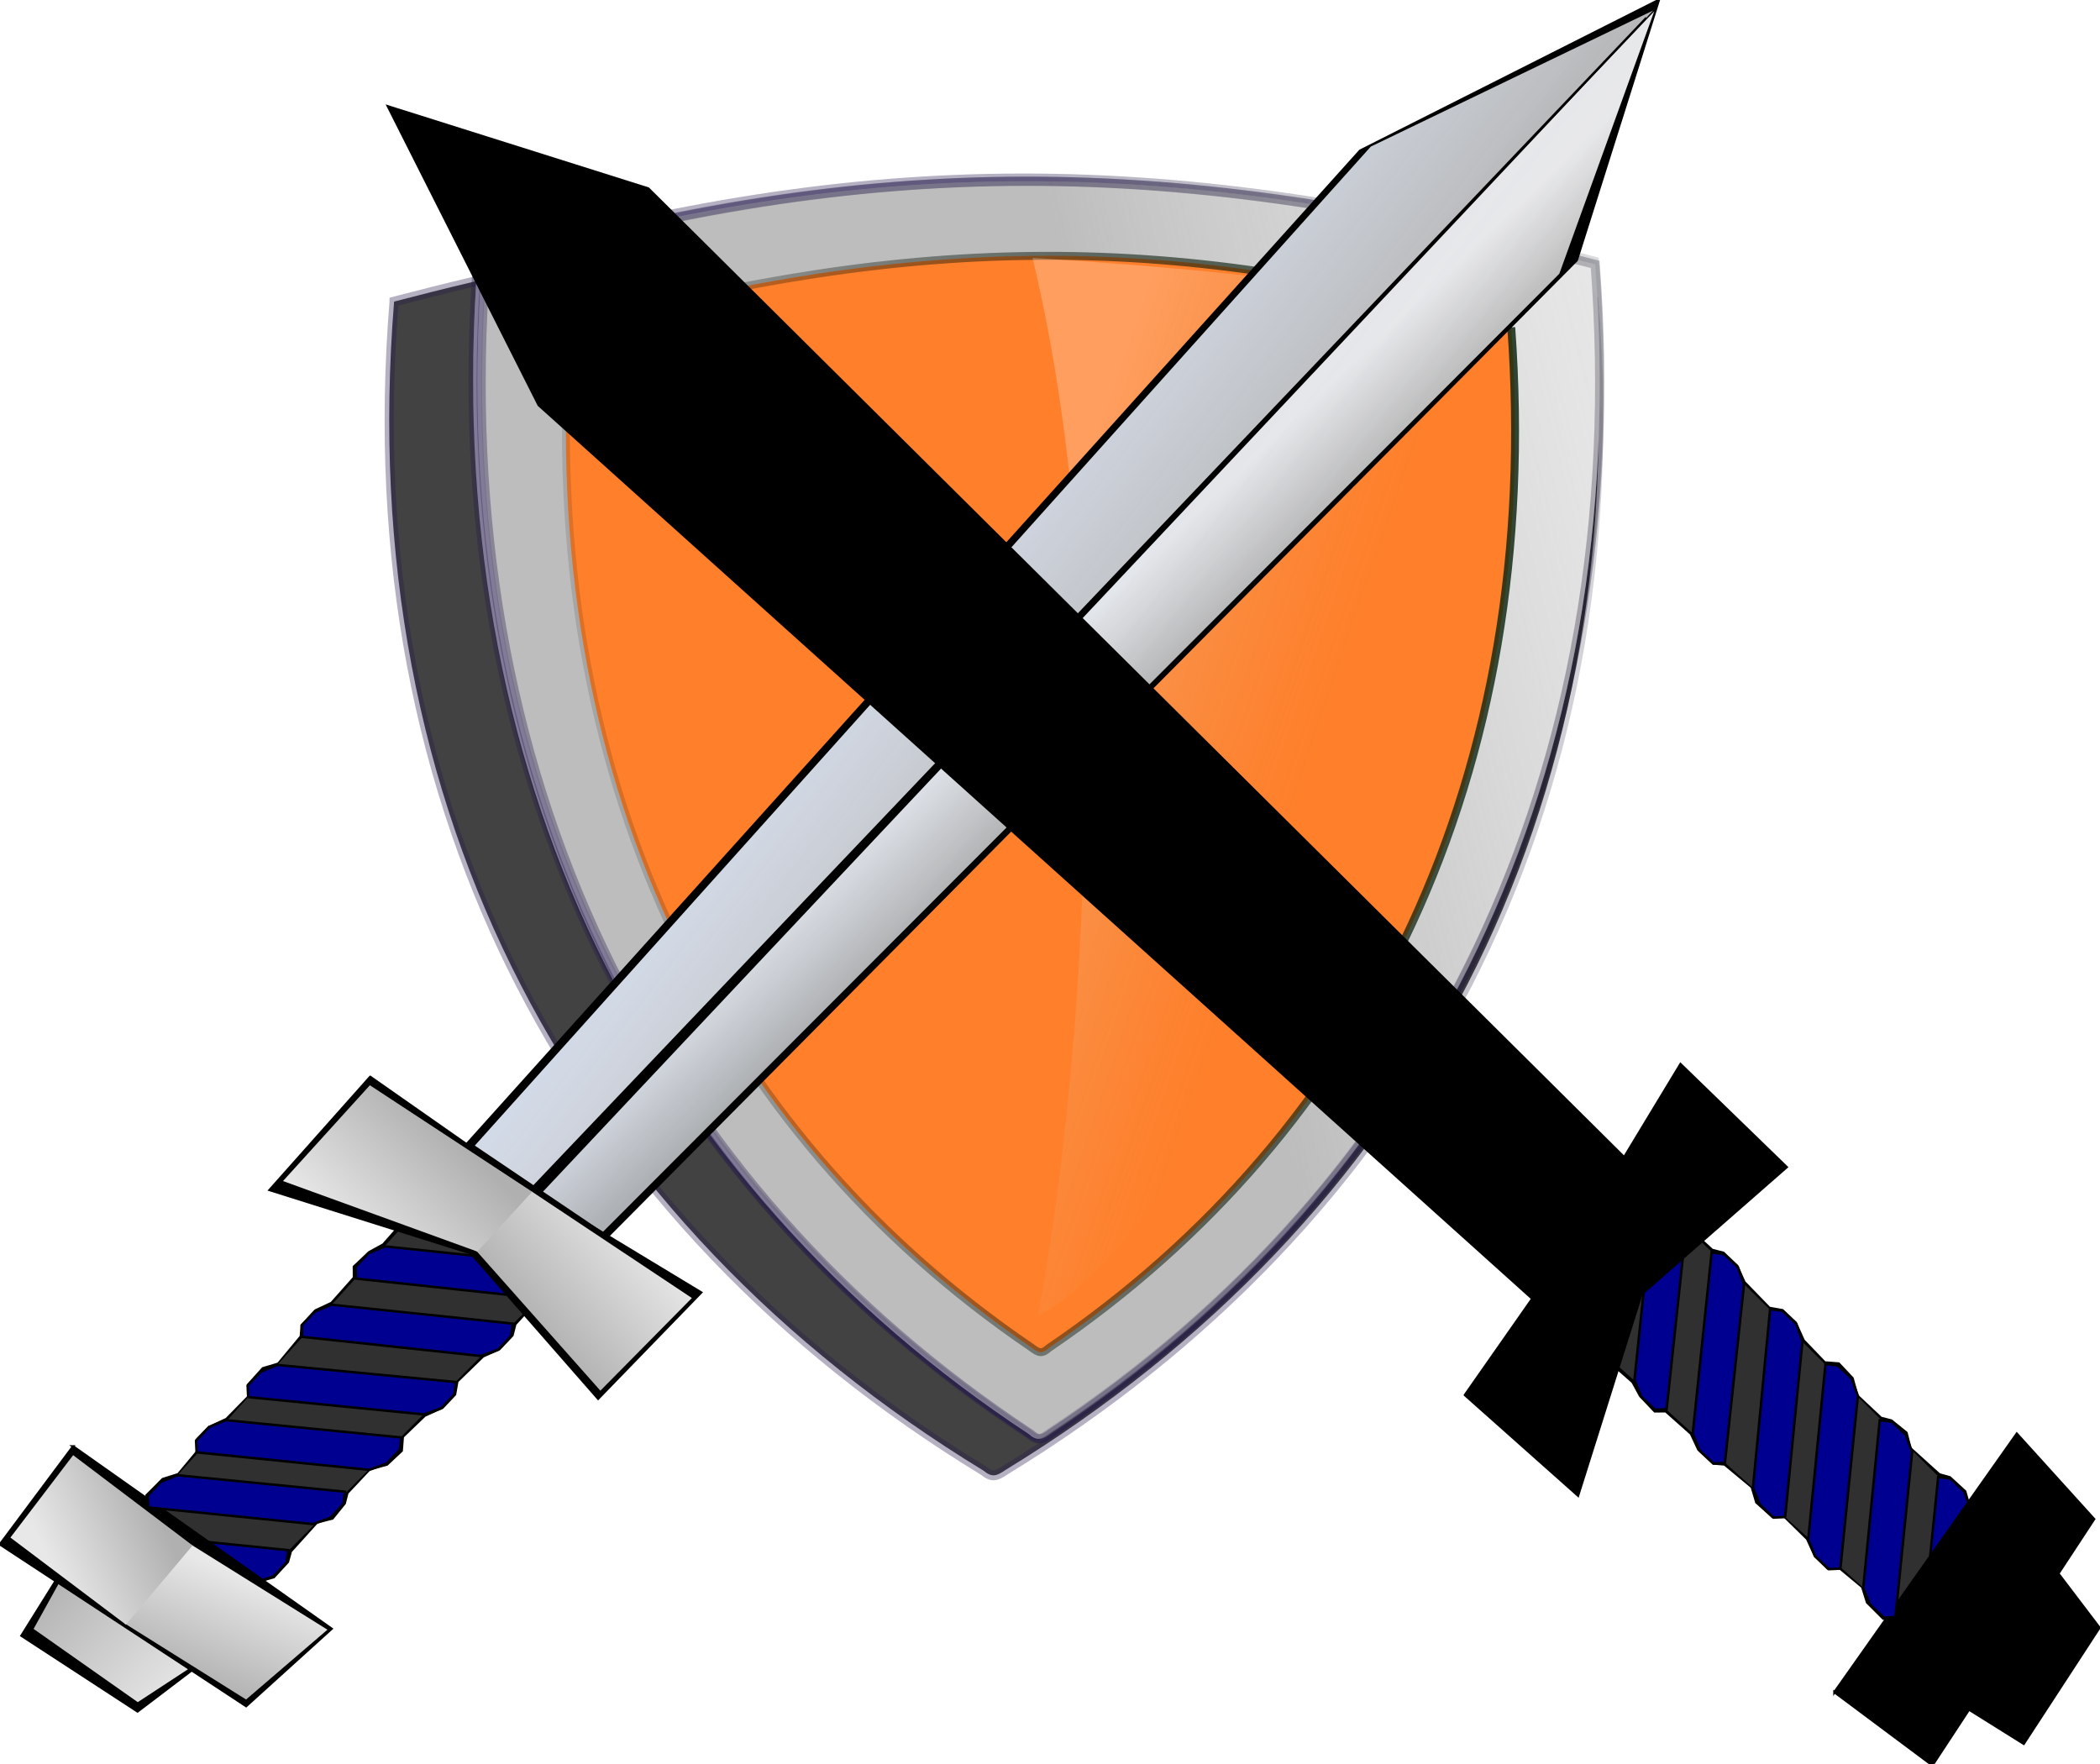 <?xml version="1.0"?><svg width="888" height="746" xmlns="http://www.w3.org/2000/svg" xmlns:xlink="http://www.w3.org/1999/xlink">
 <title>shield with sword cross</title>
 <defs>
  <linearGradient id="linearGradient2199">
   <stop stop-color="#0163ff" stop-opacity="0.101" offset="0" id="stop2200"/>
   <stop stop-color="#ffffff" stop-opacity="0" offset="1" id="stop2201"/>
  </linearGradient>
  <linearGradient id="linearGradient2180">
   <stop stop-color="#b0b0b0" offset="0" id="stop2181"/>
   <stop stop-color="#e8e8e9" offset="1" id="stop2182"/>
  </linearGradient>
  <linearGradient y2="0.144" y1="0.938" xlink:href="#linearGradient2180" x2="0.192" x1="-0.038" id="linearGradient2183"/>
  <linearGradient y2="0.287" y1="0.903" xlink:href="#linearGradient2180" x2="0.077" x1="1" id="linearGradient2185"/>
  <linearGradient y2="1.056" y1="-0.034" xlink:href="#linearGradient2180" x2="0.465" x1="0.465" id="linearGradient2186"/>
  <linearGradient y2="0.014" y1="-0.003" xlink:href="#linearGradient2180" x2="0.002" x1="0.893" id="linearGradient2188"/>
  <linearGradient y2="0.432" y1="0.332" xlink:href="#linearGradient2180" x2="1.119" x1="-0.036" id="linearGradient2190"/>
  <linearGradient y2="0.504" y1="0.904" xlink:href="#linearGradient2180" x2="0.018" x1="0.859" id="linearGradient2192"/>
  <linearGradient y2="0.409" y1="0.765" xlink:href="#linearGradient2180" x2="0.852" x1="0.095" id="linearGradient2194"/>
  <linearGradient y2="0.969" y1="0.051" xlink:href="#linearGradient2199" x2="0.98" x1="0.14" id="linearGradient2202"/>
  <linearGradient id="svg_50">
   <stop stop-color="#d72906" offset="0" id="svg_64"/>
   <stop stop-color="#684342" stop-opacity="0.498" offset="1" id="svg_63"/>
   <stop stop-color="#000000" stop-opacity="0" offset="1" id="svg_62"/>
  </linearGradient>
  <linearGradient id="svg_47">
   <stop stop-color="#fefbfe" stop-opacity="0.247" offset="0" id="svg_61"/>
   <stop stop-color="#d9f0e8" stop-opacity="0.122" offset="0.5" id="svg_60"/>
   <stop stop-color="#cccccc" stop-opacity="0" offset="1" id="svg_59"/>
  </linearGradient>
  <linearGradient id="svg_51">
   <stop stop-color="#989898" stop-opacity="0.624" offset="0" id="svg_58"/>
   <stop stop-color="#cccccc" stop-opacity="0" offset="1" id="svg_57"/>
  </linearGradient>
  <linearGradient id="svg_52">
   <stop stop-color="#122f14" offset="0" id="svg_56"/>
   <stop stop-color="#000000" stop-opacity="0" offset="1" id="svg_55"/>
  </linearGradient>
  <linearGradient id="svg_48">
   <stop stop-color="#231949" stop-opacity="0.339" offset="0" id="svg_54"/>
   <stop stop-color="#000000" stop-opacity="0" offset="1" id="svg_53"/>
  </linearGradient>
  <linearGradient gradientTransform="matrix(0.86, 0, 0, 1.001, 25.379, -0.058)" gradientUnits="userSpaceOnUse" xlink:href="#svg_48" id="svg_36" y2="44.028" x2="228.18" y1="74.176" x1="126.493"/>
  <linearGradient gradientTransform="matrix(-0.836, 0, 0, 1.001, 221.062, -0.068)" gradientUnits="userSpaceOnUse" xlink:href="#svg_52" id="svg_33" y2="100.767" x2="189.705" y1="85.687" x1="30.734"/>
  <linearGradient gradientTransform="matrix(0.86, 0, 0, 1.001, 25.379, -0.058)" gradientUnits="userSpaceOnUse" xlink:href="#svg_51" id="svg_35" y2="44.028" x2="228.18" y1="74.176" x1="126.493"/>
  <linearGradient gradientUnits="userSpaceOnUse" xlink:href="#svg_50" id="svg_30" y2="156.684" x2="30.35" y1="80.496" x1="132.348"/>
  <linearGradient gradientTransform="translate(-0.075, 3.76)" gradientUnits="userSpaceOnUse" xlink:href="#svg_48" id="svg_45" y2="44.028" x2="228.18" y1="74.176" x1="126.493"/>
  <linearGradient gradientTransform="matrix(0.866, 0, 0, 1.001, 24.289, -0.372)" gradientUnits="userSpaceOnUse" xlink:href="#svg_48" id="svg_41" y2="44.028" x2="228.18" y1="74.176" x1="126.493"/>
  <linearGradient gradientTransform="matrix(0.863, 0, 0, 1.001, 24.872, -0.057)" gradientUnits="userSpaceOnUse" xlink:href="#svg_48" id="svg_39" y2="44.028" x2="228.18" y1="74.176" x1="126.493"/>
  <linearGradient gradientTransform="matrix(0.837, 0, 0, 1.078, 27.312, -10.73)" gradientUnits="userSpaceOnUse" xlink:href="#svg_47" id="svg_27" y2="91.569" x2="152.758" y1="76.937" x1="119.529"/>
  <symbol id="svg_65" height="162.852" width="161.006" xmlns:xlink="http://www.w3.org/1999/xlink">
   <defs>
    <filter id="svg_44" x="-0.118" width="1.236" y="-0.122" height="1.244">
     <feGaussianBlur stdDeviation="6.513" id="svg_49"/>
    </filter>
   </defs>
   <g id="svg_42" transform="translate(-39.513, -21.08)">
    <rect opacity="0.8" fill="#ffffff" id="svg_46" transform="translate(58.346, 37.034)" y="-15.954" x="-18.833" rx="20" height="162.852" width="161.006"/>
    <path fill="#424242" fill-rule="evenodd" stroke="url(#svg_45)" stroke-width="1px" filter="url(#svg_44)" id="svg_43" transform="matrix(0.93, 0, 0, 1, 12.685, -0.029)" d="m50.143,50.01c-4.497,51.756 19.899,93.11 64.042,118.163c0.993,0.748 1.424,0.568 2.453,-0.075c44.058,-25.061 68.404,-66.386 63.911,-118.089c-50.039,-11.27 -84.86,-11.129 -130.406,0z"/>
   </g>
   <g display="inline" id="svg_37" transform="translate(-39.513, -21.08)">
    <path fill="#fafafa" fill-rule="evenodd" stroke="url(#svg_41)" stroke-width="0.931px" id="svg_40" d="m67.763,45.904c-3.893,51.784 17.226,93.161 55.441,118.228c0.859,0.748 1.233,0.568 2.124,-0.075c38.14,-25.074 59.217,-66.423 55.328,-118.153c-43.318,-11.276 -73.463,-11.135 -112.892,0z"/>
    <path fill="#fafafa" fill-rule="evenodd" stroke="url(#svg_39)" stroke-width="0.929px" id="svg_38" d="m68.205,46.219c-3.881,51.784 17.171,93.162 55.262,118.229c0.857,0.748 1.229,0.568 2.117,-0.075c38.017,-25.075 59.026,-66.423 55.149,-118.154c-43.179,-11.276 -73.225,-11.135 -112.528,0z"/>
   </g>
   <g display="inline" id="svg_31" transform="translate(-39.513, -21.08)">
    <path fill="url(#svg_35)" fill-rule="evenodd" stroke="url(#svg_36)" stroke-width="0.928px" id="svg_34" d="m68.573,46.219c-3.868,51.785 17.115,93.163 55.083,118.23c0.854,0.748 1.225,0.568 2.11,-0.075c37.894,-25.075 58.834,-66.424 54.97,-118.156c-43.039,-11.276 -72.988,-11.135 -112.163,0z"/>
    <path fill="#ff7f2a" fill-rule="evenodd" stroke="url(#svg_33)" stroke-width="0.798px" id="svg_32" d="m172.251,52.585c3.282,45.189 -14.523,81.297 -46.741,103.171c-0.724,0.653 -1.039,0.496 -1.79,-0.065c-32.155,-21.881 -49.924,-57.964 -46.645,-103.106c34.954,-9.572 61.935,-9.717 95.177,0z"/>
   </g>
   <g display="none" id="svg_28" transform="translate(-39.513, -21.08)">
    <path fill="url(#svg_30)" fill-rule="nonzero" stroke-miterlimit="4" id="svg_29" d="m104.505,65.159l0,17.438l-16.937,0l0,23.937l16.937,0l0,17.75l23.969,0l0,-17.75l18.188,0l0,-23.937l-18.188,0l0,-17.438l-23.969,0z"/>
   </g>
   <g display="inline" id="svg_25" transform="translate(-39.513, -21.08)">
    <path fill="url(#svg_27)" fill-rule="evenodd" stroke-width="1px" id="svg_26" d="m124.422,152.464c4.929,-26.77 7.741,-72.248 -0.564,-106.907c19.519,1.247 37.878,3.039 43.575,6.877c-1.801,45.438 -29.915,93.958 -43.011,100.031z"/>
   </g>
  </symbol>
 </defs>
 <g>
  <title>Layer 1</title>
  <g id="svg_68">
   <use x="4.81" y="25.254" transform="matrix(4.183, 0, 0, 4.183, 63.682, -98.994)" xlink:href="#svg_65" id="svg_67"/>
   <g transform="rotate(-45, 368.785, 359.352)" id="svg_1">
    <path fill="#000000" fill-rule="evenodd" stroke="#000000" stroke-width="0.781pt" id="path913" d="m723.736,296.229l-567.57,30.096l15.663,69.554l583.92,-2.151l102.353,-53.26l-134.367,-44.239z"/>
    <path fill="url(#linearGradient2185)" fill-rule="evenodd" stroke-width="1pt" id="path1556" d="m728.156,298.189l-566.599,30.807l6.455,33.213l685.226,-20.302l-125.081,-43.719z"/>
    <path fill="#000000" fill-rule="evenodd" stroke="#000000" stroke-width="0.781pt" id="path2830" d="m-76.124,329.745l-44.407,10.25l12.064,57.314l44.133,6.021l-11.791,-73.585z"/>
    <path fill="url(#linearGradient2186)" fill-rule="evenodd" stroke-width="0.781pt" id="path1553" d="m-78.738,331.208l-36.158,10.367l9.25,53.054l39.781,8.279l-12.874,-71.7z"/>
    <path fill="#000000" fill-rule="evenodd" stroke="#000000" stroke-width="0.96pt" id="path2832" d="m158.467,327.911l-53.905,3.403l-6.424,-1.893l-8.9,-0.252l-3.271,3.317l-14.321,0.841l-6.991,-2.541l-8.587,0.36l-3.579,3.03l-15.038,1.395l-0.008,-0.04l-5.89,-3.195l-9.08,0.498l-3.329,3.644l-13.663,0.133l-7.556,-2.777l-7.413,0.08l-3.329,3.644l-12.581,1.153l-6.083,-3.187l-9.625,0.016l-2.678,3.999l0.086,0.119l-2.063,0.097l3.423,20.537l-15.558,-19.033l-7.001,-2.916l-7.969,0.219l-3.329,3.644l38.731,47.707l0.772,4.622l3.278,-0.009l5.852,3.274l8.717,-0.364l4.037,-2.272l16.554,-0.837l5.775,3.45l8.105,-0.844l3.912,-2.319l13.848,-0.43l6.581,3.779l8.451,0.265l4.497,-3.854l12.969,0.265l7.711,2.921l7.583,-0.208l4.617,-3.236l15.239,0.24l7.032,2.701l7.969,-0.219l4.186,-2.481l15.386,-0.681l7.016,3.32l7.969,-0.219l4.113,-3.182l16.698,-0.096l-12.935,-65.589z"/>
    <path fill="#303030" fill-rule="evenodd" stroke-width="0.96pt" id="path1545" d="m159.993,329.332l-206.309,10.358l9.051,54.817l208.121,-1.035l-10.862,-64.14z"/>
    <path fill="#000090" fill-rule="evenodd" stroke="#000000" stroke-width="0.781pt" id="path2206" d="m86.262,333.236l48.698,60.371l7.081,3.357l7.993,-0.22l4.195,-3.223l-49.669,-61.232l-6.995,-2.915l-7.993,0.22l-3.31,3.643z"/>
    <path fill="#000090" fill-rule="evenodd" stroke="#000000" stroke-width="0.781pt" id="path2208" d="m-76.74,342.156l42.271,52.113l7.081,3.357l7.993,-0.22l4.195,-3.223l-43.242,-52.974l-6.995,-2.915l-7.993,0.22l-3.31,3.643z"/>
    <path fill="#000000" fill-rule="evenodd" stroke="#000000" stroke-width="0.781pt" id="path1550" d="m-48.523,298.828l-51.131,7.423l25.253,121.934l48.628,2.422l-22.751,-131.78z"/>
    <path fill="#000090" fill-rule="evenodd" stroke="#000000" stroke-width="0.781pt" id="path2207" d="m-44.311,339.489l44.299,54.277l7.081,3.357l7.993,-0.22l4.195,-3.223l-45.27,-55.138l-6.995,-2.915l-7.993,0.22l-3.31,3.643z"/>
    <path fill="#000090" fill-rule="evenodd" stroke="#000000" stroke-width="0.781pt" id="path2203" d="m-13.352,337.528l46.412,56.882l7.081,3.357l7.993,-0.22l4.195,-3.223l-47.383,-57.744l-6.995,-2.915l-7.993,0.22l-3.31,3.643z"/>
    <path fill="#000090" fill-rule="evenodd" stroke="#000000" stroke-width="0.781pt" id="path2204" d="m18.578,336.428l47.383,57.744l7.081,3.357l7.993,-0.22l4.195,-3.223l-48.354,-58.605l-6.995,-2.915l-7.993,0.22l-3.31,3.643z"/>
    <path fill="#000090" fill-rule="evenodd" stroke="#000000" stroke-width="0.781pt" id="path2205" d="m52.777,334.6l47.641,59.068l7.081,3.357l7.993,-0.22l4.195,-3.223l-48.612,-59.93l-6.995,-2.915l-7.993,0.22l-3.31,3.643z"/>
    <path fill="url(#linearGradient2194)" fill-rule="evenodd" stroke-width="1pt" id="path2193" d="m-27.262,429.673l-45.204,-3.444l-13.615,-59.28l43.489,-3.514l15.329,66.238z"/>
    <path fill="url(#linearGradient2183)" fill-rule="evenodd" stroke-width="1pt" id="path2184" d="m746.501,392.585l-572.488,0.507l-6.455,-33.213l685.792,-17.388l-106.85,50.095z"/>
    <path fill="url(#linearGradient2202)" fill-rule="evenodd" stroke-width="1pt" id="path2196" d="m853.418,341.966l-125.134,-43.717l-566.599,30.807l6.002,30.883l0.453,2.331l6.002,30.883l572.488,-0.507l106.902,-50.096l-137.169,3.478l137.056,-4.061z"/>
    <path fill="#000000" fill-rule="evenodd" stroke="#000000" stroke-width="0.781pt" id="path1543" d="m150.804,277.186l-63.874,3.735l41.25,79.161l-5.423,81.433l62.523,-0.951l-19.913,-80.919l-14.562,-82.459z"/>
    <path fill="url(#linearGradient2190)" fill-rule="evenodd" stroke-width="1pt" id="path2189" d="m180.88,439.474l-55.071,0.342l4.737,-78.927l34.252,-1.35l16.082,79.935z"/>
    <path fill="url(#linearGradient2188)" fill-rule="evenodd" stroke-width="1pt" id="path2187" d="m148.213,279.569l-54.618,2.673l37.008,79.189l34.292,-1.479l-16.682,-80.382z"/>
    <path fill="url(#linearGradient2192)" fill-rule="evenodd" stroke-width="1pt" id="path2191" d="m-51.12,301.452l-43.392,5.879l8.497,60.541l43.61,-3.696l-8.715,-62.724z"/>
    <path fill="#000000" fill-rule="evenodd" stroke-width="3.75" stroke-linejoin="round" stroke-miterlimit="4" id="path2195" d="m849.167,341.604l-682.32,16.739l0.937,4.819l680.912,-20.737l0.471,-0.82z"/>
   </g>
   <g id="svg_2" transform="rotate(-135, 523.433, 377.653)">
    <path id="svg_3" fill="#000000" fill-rule="evenodd" stroke="#000000" stroke-width="0.781pt" d="m878.382,314.53l-567.57,30.096l15.663,69.554l583.92,-2.151l102.353,-53.26l-134.367,-44.239z"/>
    <path id="svg_4" fill="url(#linearGradient2185)" fill-rule="evenodd" stroke-width="1pt" d="m882.802,316.489l-566.599,30.807l6.455,33.213l685.226,-20.302l-125.081,-43.719z"/>
    <path id="svg_5" fill="#000000" fill-rule="evenodd" stroke="#000000" stroke-width="0.781pt" d="m78.523,348.046l-44.407,10.25l12.064,57.314l44.133,6.021l-11.791,-73.585z"/>
    <path id="svg_6" fill="url(#linearGradient2186)" fill-rule="evenodd" stroke-width="0.781pt" d="m75.908,349.509l-36.158,10.367l9.25,53.054l39.781,8.279l-12.874,-71.7z"/>
    <path id="svg_7" fill="#000000" fill-rule="evenodd" stroke="#000000" stroke-width="0.96pt" d="m313.113,346.212l-53.905,3.403l-6.424,-1.893l-8.9,-0.252l-3.271,3.317l-14.321,0.841l-6.991,-2.541l-8.587,0.36l-3.579,3.03l-15.038,1.395l-0.008,-0.04l-5.89,-3.195l-9.08,0.498l-3.329,3.644l-13.663,0.133l-7.556,-2.777l-7.413,0.08l-3.329,3.644l-12.581,1.153l-6.083,-3.187l-9.625,0.016l-2.678,3.999l0.086,0.119l-2.063,0.097l3.423,20.537l-15.558,-19.033l-7.001,-2.916l-7.969,0.219l-3.329,3.644l38.731,47.707l0.772,4.622l3.278,-0.009l5.852,3.274l8.717,-0.364l4.037,-2.272l16.554,-0.837l5.775,3.45l8.105,-0.844l3.912,-2.319l13.848,-0.43l6.581,3.779l8.451,0.265l4.497,-3.854l12.969,0.265l7.711,2.921l7.583,-0.208l4.617,-3.236l15.239,0.24l7.032,2.701l7.969,-0.219l4.186,-2.481l15.386,-0.681l7.016,3.32l7.969,-0.219l4.113,-3.182l16.698,-0.096l-12.935,-65.589z"/>
    <path id="svg_8" fill="#303030" fill-rule="evenodd" stroke-width="0.96pt" d="m314.64,347.632l-206.309,10.358l9.051,54.817l208.121,-1.035l-10.862,-64.14z"/>
    <path id="svg_9" fill="#000090" fill-rule="evenodd" stroke="#000000" stroke-width="0.781pt" d="m240.909,351.536l48.698,60.371l7.081,3.357l7.993,-0.22l4.195,-3.223l-49.669,-61.232l-6.995,-2.915l-7.993,0.22l-3.31,3.643z"/>
    <path id="svg_10" fill="#000090" fill-rule="evenodd" stroke="#000000" stroke-width="0.781pt" d="m77.906,360.457l42.271,52.113l7.081,3.357l7.993,-0.22l4.195,-3.223l-43.242,-52.974l-6.995,-2.915l-7.993,0.22l-3.31,3.643z"/>
    <path id="svg_11" fill="#000000" fill-rule="evenodd" stroke="#000000" stroke-width="0.781pt" d="m106.123,317.129l-51.131,7.423l25.253,121.934l48.628,2.422l-22.751,-131.78z"/>
    <path id="svg_12" fill="#000090" fill-rule="evenodd" stroke="#000000" stroke-width="0.781pt" d="m110.335,357.79l44.299,54.277l7.081,3.357l7.993,-0.22l4.195,-3.223l-45.27,-55.138l-6.995,-2.915l-7.993,0.22l-3.31,3.643z"/>
    <path id="svg_13" fill="#000090" fill-rule="evenodd" stroke="#000000" stroke-width="0.781pt" d="m141.294,355.829l46.412,56.882l7.081,3.357l7.993,-0.22l4.195,-3.223l-47.383,-57.744l-6.995,-2.915l-7.993,0.22l-3.31,3.643z"/>
    <path id="svg_14" fill="#000090" fill-rule="evenodd" stroke="#000000" stroke-width="0.781pt" d="m173.224,354.729l47.383,57.744l7.081,3.357l7.993,-0.22l4.195,-3.223l-48.354,-58.605l-6.995,-2.915l-7.993,0.22l-3.31,3.643z"/>
    <path id="svg_15" fill="#000090" fill-rule="evenodd" stroke="#000000" stroke-width="0.781pt" d="m207.423,352.901l47.641,59.068l7.081,3.357l7.993,-0.22l4.195,-3.223l-48.612,-59.93l-6.995,-2.915l-7.993,0.22l-3.31,3.643z"/>
    <path id="svg_16" fill="url(#linearGradient2194)" fill-rule="evenodd" stroke-width="1pt" d="m127.384,447.973l-45.204,-3.444l-13.615,-59.28l43.489,-3.514l15.329,66.238z"/>
    <path id="svg_17" fill="url(#linearGradient2183)" fill-rule="evenodd" stroke-width="1pt" d="m901.147,410.885l-572.488,0.507l-6.455,-33.213l685.792,-17.388l-106.85,50.095z"/>
    <path id="svg_18" fill="url(#linearGradient2202)" fill-rule="evenodd" stroke-width="1pt" d="m1008.064,360.267l-125.134,-43.717l-566.599,30.807l6.002,30.883l0.453,2.331l6.002,30.883l572.488,-0.507l106.902,-50.096l-137.169,3.478l137.056,-4.061z"/>
    <path id="svg_19" fill="#000000" fill-rule="evenodd" stroke="#000000" stroke-width="0.781pt" d="m305.45,295.487l-63.874,3.735l41.25,79.161l-5.423,81.433l62.523,-0.951l-19.913,-80.919l-14.562,-82.459z"/>
    <path id="svg_20" fill="url(#linearGradient2190)" fill-rule="evenodd" stroke-width="1pt" d="m335.526,457.775l-55.071,0.342l4.737,-78.927l34.252,-1.35l16.082,79.935z"/>
    <path id="svg_21" fill="url(#linearGradient2188)" fill-rule="evenodd" stroke-width="1pt" d="m302.86,297.87l-54.618,2.673l37.008,79.189l34.292,-1.479l-16.682,-80.382z"/>
    <path id="svg_22" fill="url(#linearGradient2192)" fill-rule="evenodd" stroke-width="1pt" d="m103.526,319.752l-43.392,5.879l8.497,60.541l43.61,-3.696l-8.715,-62.724z"/>
    <path id="svg_23" fill="#000000" fill-rule="evenodd" stroke-width="3.75" stroke-linejoin="round" stroke-miterlimit="4" d="m1003.814,359.905l-682.32,16.739l0.937,4.819l680.912,-20.737l0.471,-0.82z"/>
   </g>
  </g>
 </g>
</svg>